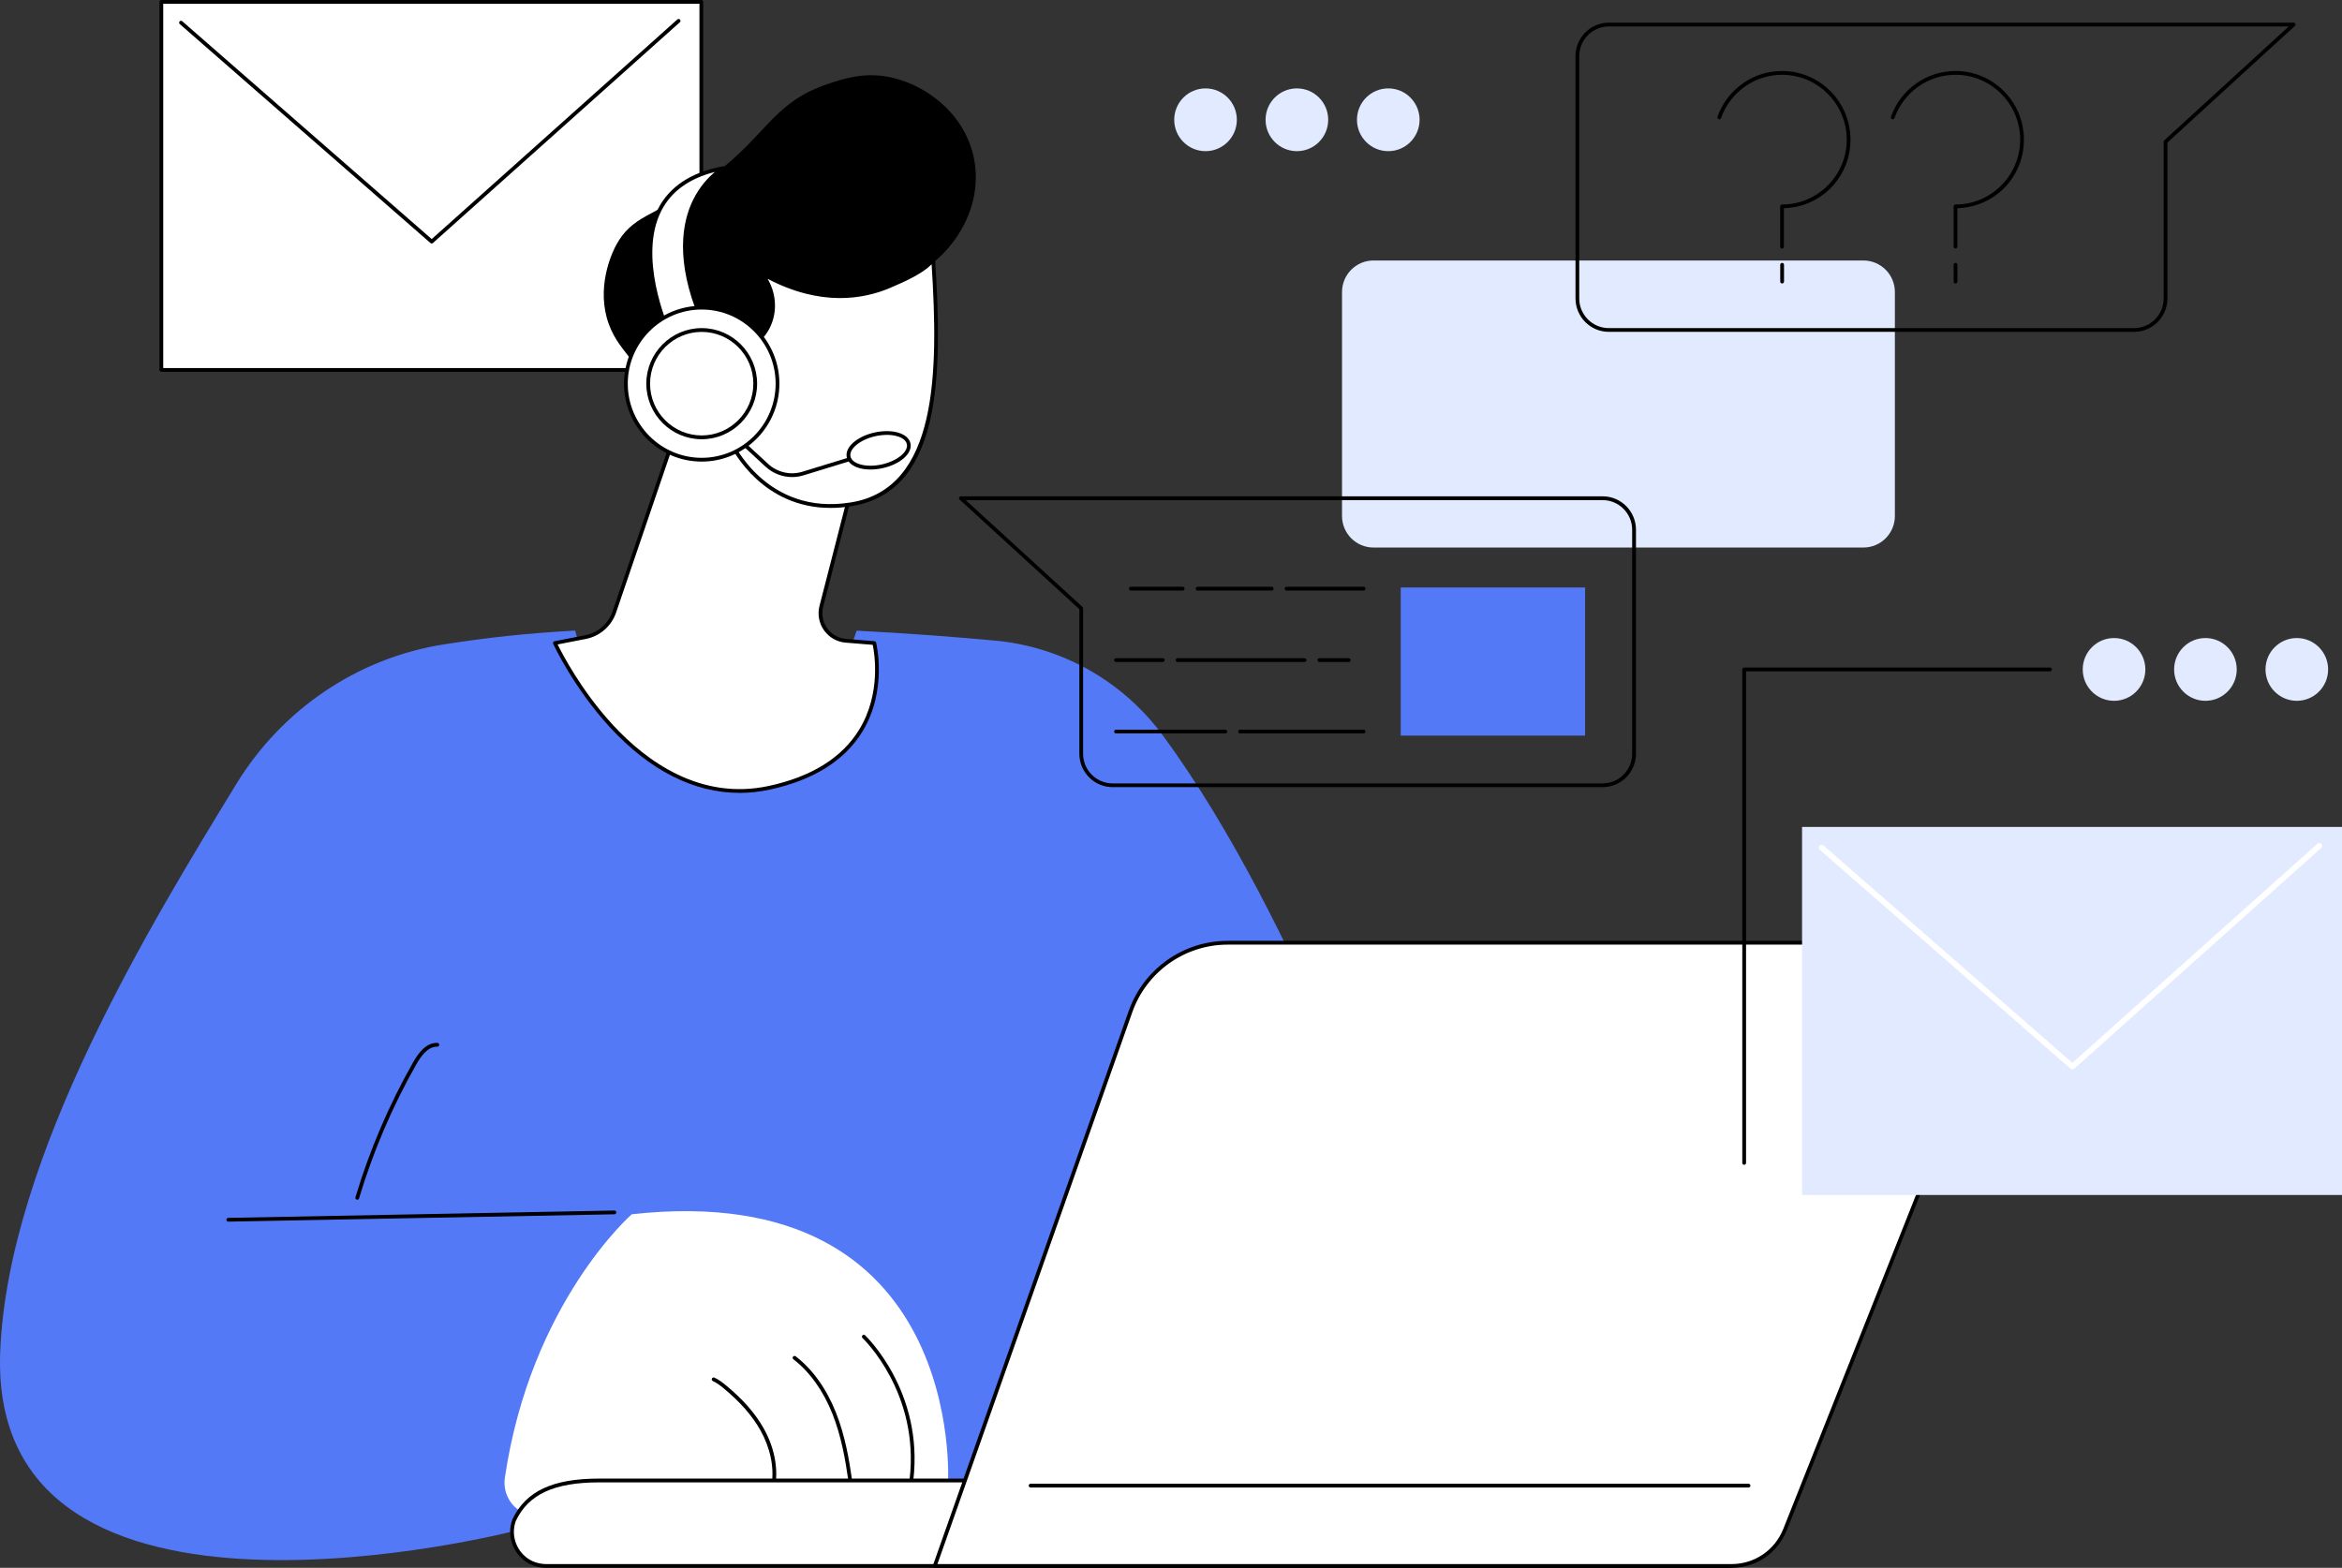 <svg xmlns="http://www.w3.org/2000/svg" width="466" height="312" viewBox="0 0 466 312" fill="none"><rect x="0" y="0" width="466" height="312" fill="#333333" stroke="none"/><g style="mix-blend-mode:luminosity" clip-path="url(#clip0_517_71)"><path d="M139.543 0.378H32.109V73.619H139.543V0.378Z" fill="white"></path><path d="M139.543 73.991H32.109C31.902 73.991 31.731 73.82 31.731 73.613V0.378C31.731 0.171 31.902 0 32.109 0H139.543C139.75 0 139.92 0.171 139.92 0.378V73.619C139.92 73.826 139.75 73.997 139.543 73.997V73.991ZM32.486 73.241H139.172V0.75H32.48V73.235L32.486 73.241Z" fill="black"></path><path d="M85.899 48.453C85.814 48.453 85.722 48.422 85.649 48.361L35.771 4.794C35.613 4.66 35.6 4.422 35.734 4.263C35.868 4.105 36.105 4.092 36.264 4.227L85.899 47.575L134.779 3.867C134.931 3.727 135.169 3.745 135.309 3.897C135.449 4.05 135.43 4.288 135.278 4.428L86.148 48.355C86.075 48.416 85.99 48.453 85.899 48.453Z" fill="black"></path><path d="M231.306 146.262C223.385 135.534 211.279 128.708 198.023 127.483C190.474 126.787 181.008 126.043 170.447 125.5C169.863 127.409 169.054 129.251 168.001 130.99C164.941 136.04 160.147 139.931 154.806 142.341C149.465 144.756 143.479 145.848 137.639 145.14C131.92 144.445 126.481 142.005 122.527 137.736C119.303 134.253 115.44 130.05 114.448 125.482C104.873 126.025 97.323 126.824 88.332 128.233C71.171 130.929 56.102 141.163 47.025 156.015C30.393 183.243 1.582 230.037 0.043 268.969C-2.439 331.719 102.403 304.656 102.403 304.656L213.268 296.191L279.377 244.883C279.377 244.883 258.803 183.505 231.3 146.256L231.306 146.262Z" fill="#5479F7"></path><path d="M100.462 294.019C99.684 299.307 105.019 303.388 109.892 301.222C119.85 296.8 130.636 294.568 141.526 294.678L188.63 295.153C188.63 295.153 192.305 234.282 125.709 241.638C125.709 241.638 105.615 259.173 100.462 294.025V294.019Z" fill="white"></path><path d="M153.93 295.763C153.93 295.763 153.894 295.763 153.875 295.763C153.669 295.733 153.529 295.544 153.559 295.336C154.058 291.915 153.255 288.115 151.308 284.632C149.678 281.723 147.269 278.978 143.941 276.239C143.302 275.715 142.615 275.178 141.842 274.836C141.654 274.751 141.568 274.531 141.648 274.342C141.733 274.153 141.952 274.068 142.14 274.147C143.004 274.525 143.74 275.105 144.416 275.66C147.816 278.453 150.286 281.265 151.965 284.266C153.997 287.889 154.824 291.86 154.301 295.446C154.277 295.635 154.113 295.769 153.93 295.769V295.763Z" fill="black"></path><path d="M169.157 294.885C168.974 294.885 168.81 294.751 168.786 294.562C168.214 290.518 167.393 285.779 165.629 281.345C163.804 276.752 161.121 273.007 157.866 270.5C157.702 270.372 157.671 270.14 157.799 269.975C157.927 269.811 158.158 269.78 158.322 269.908C161.68 272.494 164.448 276.355 166.322 281.07C168.117 285.578 168.95 290.366 169.528 294.458C169.559 294.666 169.413 294.855 169.212 294.885C169.193 294.885 169.175 294.885 169.157 294.885Z" fill="black"></path><path d="M181.354 294.885C181.354 294.885 181.324 294.885 181.312 294.885C181.105 294.86 180.959 294.671 180.983 294.47C183.04 277.166 171.736 266.377 171.621 266.273C171.469 266.133 171.463 265.895 171.603 265.742C171.743 265.59 171.98 265.584 172.132 265.724C172.247 265.834 183.83 276.873 181.725 294.562C181.701 294.751 181.543 294.891 181.354 294.891V294.885Z" fill="black"></path><path d="M343.211 311.628H108.785C107.398 311.628 106.004 311.268 104.861 310.481C102.178 308.633 101.247 305.321 102.312 302.479C105.074 296.666 110.792 294.617 119.236 294.617H358.59L355.482 303.083C353.565 308.218 348.674 311.622 343.205 311.622L343.211 311.628Z" fill="white"></path><path d="M108.785 312C107.233 312 105.804 311.579 104.648 310.786C101.916 308.902 100.809 305.431 101.959 302.345C104.63 296.727 109.953 294.239 119.236 294.239H358.59C358.712 294.239 358.828 294.3 358.901 294.397C358.967 294.501 358.986 294.629 358.943 294.745L355.834 303.211C353.876 308.469 348.802 312 343.205 312H108.785ZM119.236 294.995C110.281 294.995 105.165 297.356 102.646 302.644C101.63 305.376 102.622 308.481 105.074 310.17C106.102 310.878 107.379 311.25 108.785 311.25H343.211C348.492 311.25 353.285 307.914 355.135 302.955L358.055 294.995H119.242H119.236Z" fill="black"></path><path d="M344.537 311.628C349.228 311.628 353.438 308.761 355.177 304.394L396.679 199.937C397.78 197.168 397.439 194.026 395.772 191.556C394.106 189.086 391.319 187.61 388.344 187.61H244.27C235.589 187.61 227.85 193.093 224.949 201.303L185.996 311.634H344.543L344.537 311.628Z" fill="white"></path><path d="M344.537 312H185.99C185.868 312 185.753 311.939 185.686 311.841C185.613 311.744 185.601 311.616 185.637 311.5L224.59 201.169C227.534 192.831 235.442 187.226 244.264 187.226H388.338C391.441 187.226 394.331 188.763 396.077 191.337C397.816 193.91 398.169 197.174 397.026 200.065L355.524 304.522C353.723 309.06 349.41 311.994 344.537 311.994V312ZM186.519 311.25H344.537C349.1 311.25 353.139 308.505 354.831 304.254L396.332 199.796C397.391 197.137 397.062 194.136 395.462 191.764C393.862 189.397 391.204 187.982 388.344 187.982H244.27C235.765 187.982 228.142 193.386 225.301 201.425L186.525 311.256L186.519 311.25Z" fill="black"></path><path d="M347.914 296.019H205.068C204.861 296.019 204.691 295.849 204.691 295.641C204.691 295.434 204.861 295.263 205.068 295.263H347.914C348.121 295.263 348.291 295.434 348.291 295.641C348.291 295.849 348.121 296.019 347.914 296.019Z" fill="black"></path><path d="M45.431 243.108C45.224 243.108 45.06 242.943 45.054 242.742C45.054 242.534 45.212 242.364 45.419 242.358L122.241 240.894C122.448 240.881 122.618 241.052 122.625 241.26C122.625 241.467 122.466 241.638 122.26 241.644L45.438 243.108C45.438 243.108 45.438 243.108 45.431 243.108Z" fill="black"></path><path d="M71.085 238.741C71.049 238.741 71.012 238.741 70.976 238.723C70.775 238.662 70.666 238.454 70.726 238.253C73.519 228.921 77.376 219.9 82.182 211.434C83.155 209.726 84.7 207.457 87.03 207.537C87.237 207.543 87.401 207.72 87.395 207.927C87.389 208.134 87.207 208.299 87.006 208.293C85.102 208.22 83.709 210.269 82.832 211.812C78.051 220.229 74.224 229.195 71.444 238.473C71.396 238.637 71.25 238.741 71.085 238.741Z" fill="black"></path><path d="M135.966 81.536L122.241 121.779C121.365 124.353 119.181 126.256 116.523 126.775L110.415 127.964C110.415 127.964 126.305 162.554 153.078 156.759C179.852 150.965 173.963 127.964 173.963 127.964L168.299 127.507C164.911 127.232 162.581 123.957 163.432 120.651L169.802 95.918C169.802 95.918 143.856 74.942 135.966 81.53V81.536Z" fill="white"></path><path d="M147.147 157.784C138.137 157.784 129.347 153.368 121.426 144.799C114.15 136.924 110.111 128.214 110.068 128.129C110.02 128.025 110.02 127.903 110.074 127.8C110.129 127.696 110.22 127.623 110.336 127.605L116.444 126.415C118.968 125.921 121.049 124.104 121.882 121.664L135.607 81.42C135.631 81.353 135.667 81.298 135.722 81.256C143.752 74.546 168.962 94.778 170.033 95.638C170.149 95.729 170.197 95.882 170.161 96.022L163.791 120.755C163.414 122.225 163.7 123.774 164.576 125.006C165.452 126.238 166.821 127.019 168.324 127.141L173.987 127.598C174.145 127.611 174.279 127.727 174.322 127.879C174.346 127.971 176.664 137.363 171.56 145.646C168.019 151.392 161.82 155.259 153.145 157.138C151.138 157.571 149.136 157.79 147.141 157.79L147.147 157.784ZM110.956 128.245C111.863 130.093 115.708 137.51 121.986 144.298C128.592 151.447 139.336 159.352 152.993 156.4C161.455 154.57 167.49 150.819 170.921 145.256C175.393 138.01 173.981 129.867 173.653 128.324L168.263 127.885C166.535 127.745 164.972 126.854 163.962 125.439C162.958 124.024 162.629 122.249 163.061 120.566L169.364 96.071C167.016 94.211 143.588 75.937 136.276 81.762L122.588 121.902C121.669 124.591 119.37 126.604 116.584 127.147L110.95 128.245H110.956Z" fill="black"></path><path d="M193.789 31.497C196.131 43.11 187.122 53.638 179.329 55.578C179.055 55.645 178.775 55.706 178.507 55.767C178.343 56.34 178.136 56.919 177.875 57.487C174.809 64.214 166.03 67.49 158.663 66.819C156.528 69.112 153.741 72.302 150.791 76.34C141.368 89.228 134.676 83.433 124.888 70.673C123.586 68.972 121.706 66.806 120.726 63.208C118.792 56.065 122.138 49.631 122.564 48.838C125.758 42.909 129.87 43.129 138.91 37.042C152.653 27.783 152.89 20.714 164.704 16.712C167.831 15.657 171.767 14.376 176.676 15.279C183.824 16.597 191.934 22.33 193.789 31.497Z" fill="black"></path><path d="M145.316 87.795C145.316 87.795 151.965 103.196 169.382 100.347C186.799 97.505 187.237 75.285 185.686 51.674C183.946 53.907 180.046 55.621 176.968 56.932C164.442 62.275 153.176 55.273 151.521 54.376C154.502 58.054 154.508 63.044 151.996 66.429C150.609 68.295 147.993 69.643 143.369 69.722C143.369 69.722 141.161 62.324 134.591 66.618C128.021 70.912 130.466 89.021 145.316 87.795Z" fill="white"></path><path d="M165.233 101.073C151.923 101.073 145.967 89.99 145.091 88.191C138.648 88.63 133.611 85.385 131.598 79.481C129.821 74.278 131.05 68.49 134.39 66.306C136.452 64.959 138.332 64.58 139.969 65.184C142.256 66.026 143.333 68.508 143.637 69.344C147.524 69.234 150.231 68.179 151.697 66.209C154.216 62.824 154.021 58.06 151.229 54.62C151.113 54.48 151.12 54.279 151.229 54.144C151.345 54.004 151.539 53.968 151.697 54.053C151.783 54.102 151.898 54.163 152.032 54.242C162.836 60.317 171.475 58.877 176.822 56.596C179.541 55.437 183.642 53.687 185.388 51.448C185.485 51.327 185.643 51.278 185.795 51.32C185.941 51.369 186.051 51.497 186.057 51.656C186.763 62.409 187.194 74.644 185.011 83.891C182.65 93.894 177.552 99.401 169.443 100.725C167.965 100.969 166.559 101.079 165.233 101.079V101.073ZM145.316 87.422C145.462 87.422 145.602 87.508 145.663 87.648C145.73 87.801 152.409 102.744 169.321 99.981C186.58 97.163 186.75 74.199 185.369 52.601C183.496 54.474 180.284 55.938 177.114 57.292C171.791 59.561 163.311 61.024 152.732 55.48C154.818 59.018 154.703 63.422 152.294 66.66C150.651 68.874 147.646 70.027 143.369 70.1C143.369 70.1 143.369 70.1 143.363 70.1C143.199 70.1 143.053 69.99 143.004 69.832C142.992 69.801 142.055 66.752 139.695 65.886C138.289 65.373 136.641 65.727 134.791 66.935C131.719 68.941 130.624 74.345 132.297 79.237C134.226 84.873 139.074 87.935 145.279 87.422C145.292 87.422 145.298 87.422 145.31 87.422H145.316Z" fill="black"></path><path d="M144.294 81.207C144.136 81.207 143.99 81.109 143.941 80.951C143.558 79.822 143.156 78.657 142.469 77.688C141.727 76.651 140.723 76.016 139.713 75.943C139.506 75.931 139.348 75.748 139.366 75.54C139.378 75.333 139.561 75.174 139.768 75.193C140.997 75.278 142.207 76.028 143.077 77.248C143.832 78.303 144.251 79.523 144.653 80.707C144.72 80.902 144.616 81.115 144.422 81.182C144.379 81.195 144.343 81.201 144.3 81.201L144.294 81.207Z" fill="black"></path><path d="M144.014 33.455C144.014 33.455 129.973 40.878 139.664 63.714L133.423 67.105C133.423 67.105 119.309 37.889 144.014 33.455Z" fill="white"></path><path d="M133.423 67.477C133.386 67.477 133.344 67.477 133.307 67.459C133.21 67.428 133.131 67.355 133.082 67.264C132.778 66.635 125.727 51.808 130.904 41.622C133.204 37.096 137.59 34.224 143.941 33.083C144.117 33.052 144.3 33.156 144.361 33.333C144.422 33.51 144.343 33.699 144.184 33.791C144.148 33.809 140.729 35.669 138.515 40.231C136.464 44.452 135.065 51.93 140.005 63.568C140.078 63.744 140.005 63.952 139.841 64.043L133.599 67.434C133.544 67.465 133.484 67.477 133.423 67.477ZM142.274 34.211C137.14 35.498 133.544 38.097 131.579 41.964C127.005 50.966 132.553 64.238 133.599 66.581L139.19 63.543C134.287 51.796 135.759 44.184 137.87 39.853C139.239 37.047 141.015 35.236 142.274 34.205V34.211Z" fill="black"></path><path d="M157.617 94.936C155.688 94.936 153.79 94.217 152.342 92.881L142.457 83.762C142.305 83.622 142.292 83.384 142.432 83.232C142.572 83.079 142.81 83.067 142.962 83.207L152.847 92.326C154.672 94.009 157.282 94.607 159.655 93.875L174.717 89.252C174.918 89.191 175.125 89.301 175.186 89.502C175.247 89.703 175.137 89.911 174.936 89.972L159.874 94.595C159.131 94.82 158.371 94.936 157.611 94.936H157.617Z" fill="black"></path><path d="M175.526 92.801C178.825 92.078 181.188 90.064 180.804 88.304C180.42 86.543 177.435 85.702 174.136 86.425C170.837 87.148 168.474 89.161 168.858 90.922C169.242 92.682 172.227 93.524 175.526 92.801Z" fill="white"></path><path d="M173.202 93.436C172.412 93.436 171.663 93.345 170.994 93.156C169.595 92.759 168.707 91.997 168.488 91.003C168.056 89.008 170.495 86.843 174.048 86.062C175.703 85.703 177.339 85.703 178.653 86.075C180.052 86.471 180.941 87.233 181.16 88.228C181.592 90.222 179.152 92.387 175.599 93.168C174.784 93.345 173.969 93.436 173.196 93.436H173.202ZM176.457 86.544C175.739 86.544 174.979 86.63 174.218 86.794C171.183 87.459 168.895 89.313 169.23 90.838C169.382 91.546 170.088 92.113 171.207 92.424C172.406 92.759 173.914 92.766 175.453 92.424C178.489 91.759 180.776 89.905 180.442 88.38C180.29 87.673 179.584 87.105 178.465 86.794C177.862 86.624 177.181 86.538 176.463 86.538L176.457 86.544Z" fill="black"></path><path d="M139.622 91.478C147.951 91.478 154.703 84.706 154.703 76.352C154.703 67.997 147.951 61.225 139.622 61.225C131.293 61.225 124.541 67.997 124.541 76.352C124.541 84.706 131.293 91.478 139.622 91.478Z" fill="white"></path><path d="M139.622 91.856C131.099 91.856 124.164 84.903 124.164 76.352C124.164 67.8 131.099 60.847 139.622 60.847C148.145 60.847 155.08 67.8 155.08 76.352C155.08 84.903 148.145 91.856 139.622 91.856ZM139.622 61.597C131.512 61.597 124.912 68.215 124.912 76.352C124.912 84.488 131.512 91.106 139.622 91.106C147.731 91.106 154.332 84.488 154.332 76.352C154.332 68.215 147.731 61.597 139.622 61.597Z" fill="black"></path><path d="M139.622 87.031C145.501 87.031 150.268 82.25 150.268 76.351C150.268 70.453 145.501 65.671 139.622 65.671C133.742 65.671 128.976 70.453 128.976 76.351C128.976 82.25 133.742 87.031 139.622 87.031Z" fill="white"></path><path d="M139.622 87.41C133.544 87.41 128.599 82.451 128.599 76.352C128.599 70.252 133.544 65.293 139.622 65.293C145.699 65.293 150.645 70.252 150.645 76.352C150.645 82.451 145.699 87.41 139.622 87.41ZM139.622 66.05C133.958 66.05 129.347 70.673 129.347 76.352C129.347 82.03 133.958 86.653 139.622 86.653C145.285 86.653 149.897 82.03 149.897 76.352C149.897 70.673 145.285 66.05 139.622 66.05Z" fill="black"></path><path d="M273.288 51.838H370.775C374.231 51.838 377.035 54.65 377.035 58.115V102.683C377.035 106.147 374.231 108.959 370.775 108.959H273.288C269.832 108.959 267.028 106.147 267.028 102.683V58.115C267.028 54.65 269.832 51.838 273.288 51.838Z" fill="#E2EAFF"></path><path d="M424.638 66.038H320.118C316.462 66.038 313.487 63.055 313.487 59.383V11.162C313.487 7.496 316.462 4.507 320.118 4.507H456.376C456.528 4.507 456.668 4.605 456.723 4.745C456.777 4.885 456.741 5.056 456.625 5.16L431.269 28.362V59.383C431.269 63.049 428.295 66.038 424.638 66.038ZM320.112 5.264C316.87 5.264 314.23 7.911 314.23 11.168V59.389C314.23 62.64 316.87 65.293 320.112 65.293H424.632C427.875 65.293 430.515 62.646 430.515 59.389V28.203C430.515 28.1 430.558 27.996 430.637 27.923L455.403 5.264H320.112Z" fill="black"></path><path d="M354.587 49.472C354.38 49.472 354.21 49.301 354.21 49.093V41.073C354.21 40.865 354.38 40.695 354.587 40.695C361.681 40.695 367.454 34.907 367.454 27.788C367.454 20.671 361.681 14.882 354.587 14.882C349.143 14.882 344.264 18.341 342.451 23.488C342.384 23.684 342.171 23.787 341.97 23.72C341.775 23.653 341.672 23.434 341.739 23.238C343.655 17.792 348.82 14.126 354.581 14.126C362.088 14.126 368.196 20.25 368.196 27.782C368.196 35.315 362.289 41.231 354.952 41.433V49.081C354.952 49.289 354.782 49.459 354.575 49.459L354.587 49.472Z" fill="black"></path><path d="M354.599 56.413C354.393 56.413 354.222 56.242 354.222 56.035V52.692C354.222 52.485 354.393 52.314 354.599 52.314C354.806 52.314 354.977 52.485 354.977 52.692V56.035C354.977 56.242 354.806 56.413 354.599 56.413Z" fill="black"></path><path d="M389.099 49.472C388.892 49.472 388.722 49.301 388.722 49.093V41.073C388.722 40.865 388.892 40.695 389.099 40.695C396.192 40.695 401.965 34.907 401.965 27.788C401.965 20.671 396.192 14.882 389.099 14.882C383.654 14.882 378.775 18.341 376.962 23.488C376.895 23.684 376.682 23.787 376.482 23.72C376.287 23.653 376.184 23.434 376.251 23.238C378.167 17.792 383.332 14.126 389.093 14.126C396.6 14.126 402.708 20.25 402.708 27.782C402.708 35.315 396.801 41.231 389.464 41.433V49.081C389.464 49.289 389.294 49.459 389.087 49.459L389.099 49.472Z" fill="black"></path><path d="M389.105 56.413C388.898 56.413 388.728 56.242 388.728 56.035V52.692C388.728 52.485 388.898 52.314 389.105 52.314C389.312 52.314 389.482 52.485 389.482 52.692V56.035C389.482 56.242 389.312 56.413 389.105 56.413Z" fill="black"></path><path d="M318.883 156.643H221.396C217.74 156.643 214.765 153.661 214.765 149.989V121.218L190.942 99.419C190.826 99.316 190.79 99.151 190.845 99.004C190.899 98.858 191.039 98.767 191.191 98.767H318.889C322.546 98.767 325.52 101.749 325.52 105.421V149.989C325.52 153.655 322.546 156.643 318.889 156.643H318.883ZM192.152 99.523L215.385 120.779C215.464 120.852 215.507 120.95 215.507 121.06V149.995C215.507 153.246 218.147 155.899 221.39 155.899H318.877C322.12 155.899 324.76 153.252 324.76 149.995V105.427C324.76 102.176 322.12 99.523 318.877 99.523H192.146H192.152Z" fill="black"></path><path d="M315.398 116.912H278.708V146.384H315.398V116.912Z" fill="#5479F7"></path><path d="M271.317 117.522H255.992C255.786 117.522 255.615 117.351 255.615 117.144C255.615 116.936 255.786 116.766 255.992 116.766H271.317C271.524 116.766 271.694 116.936 271.694 117.144C271.694 117.351 271.524 117.522 271.317 117.522Z" fill="black"></path><path d="M253.036 117.522H238.29C238.083 117.522 237.912 117.351 237.912 117.144C237.912 116.936 238.083 116.766 238.29 116.766H253.036C253.243 116.766 253.413 116.936 253.413 117.144C253.413 117.351 253.243 117.522 253.036 117.522Z" fill="black"></path><path d="M235.333 117.522H225.009C224.802 117.522 224.632 117.351 224.632 117.144C224.632 116.936 224.802 116.766 225.009 116.766H235.333C235.54 116.766 235.71 116.936 235.71 117.144C235.71 117.351 235.54 117.522 235.333 117.522Z" fill="black"></path><path d="M268.36 131.74H262.526C262.319 131.74 262.149 131.569 262.149 131.362C262.149 131.154 262.319 130.983 262.526 130.983H268.36C268.567 130.983 268.737 131.154 268.737 131.362C268.737 131.569 268.567 131.74 268.36 131.74Z" fill="black"></path><path d="M259.576 131.74H234.311C234.104 131.74 233.934 131.569 233.934 131.362C233.934 131.154 234.104 130.983 234.311 130.983H259.576C259.782 130.983 259.953 131.154 259.953 131.362C259.953 131.569 259.782 131.74 259.576 131.74Z" fill="black"></path><path d="M231.354 131.74H222.053C221.846 131.74 221.676 131.569 221.676 131.362C221.676 131.154 221.846 130.983 222.053 130.983H231.354C231.561 130.983 231.732 131.154 231.732 131.362C231.732 131.569 231.561 131.74 231.354 131.74Z" fill="black"></path><path d="M271.317 145.957H246.752C246.545 145.957 246.374 145.786 246.374 145.579C246.374 145.371 246.545 145.201 246.752 145.201H271.317C271.524 145.201 271.694 145.371 271.694 145.579C271.694 145.786 271.524 145.957 271.317 145.957Z" fill="black"></path><path d="M243.801 145.957H222.059C221.852 145.957 221.682 145.786 221.682 145.579C221.682 145.371 221.852 145.201 222.059 145.201H243.801C244.008 145.201 244.178 145.371 244.178 145.579C244.178 145.786 244.008 145.957 243.801 145.957Z" fill="black"></path><path d="M457.009 139.462C460.449 139.462 463.238 136.665 463.238 133.216C463.238 129.767 460.449 126.97 457.009 126.97C453.568 126.97 450.779 129.767 450.779 133.216C450.779 136.665 453.568 139.462 457.009 139.462Z" fill="#E2EAFF"></path><path d="M438.825 139.462C442.266 139.462 445.055 136.665 445.055 133.216C445.055 129.767 442.266 126.97 438.825 126.97C435.385 126.97 432.596 129.767 432.596 133.216C432.596 136.665 435.385 139.462 438.825 139.462Z" fill="#E2EAFF"></path><path d="M420.642 139.462C424.082 139.462 426.871 136.665 426.871 133.216C426.871 129.767 424.082 126.97 420.642 126.97C417.201 126.97 414.412 129.767 414.412 133.216C414.412 136.665 417.201 139.462 420.642 139.462Z" fill="#E2EAFF"></path><path d="M347.05 231.794C346.843 231.794 346.673 231.623 346.673 231.416V133.216C346.673 133.009 346.843 132.838 347.05 132.838H407.897C408.104 132.838 408.274 133.009 408.274 133.216C408.274 133.423 408.104 133.594 407.897 133.594H347.421V231.422C347.421 231.629 347.251 231.8 347.044 231.8L347.05 231.794Z" fill="black"></path><path d="M276.232 30.082C279.673 30.082 282.462 27.285 282.462 23.836C282.462 20.387 279.673 17.59 276.232 17.59C272.792 17.59 270.003 20.387 270.003 23.836C270.003 27.285 272.792 30.082 276.232 30.082Z" fill="#E2EAFF"></path><path d="M258.049 30.082C261.489 30.082 264.278 27.285 264.278 23.836C264.278 20.387 261.489 17.59 258.049 17.59C254.608 17.59 251.819 20.387 251.819 23.836C251.819 27.285 254.608 30.082 258.049 30.082Z" fill="#E2EAFF"></path><path d="M239.871 30.082C243.312 30.082 246.101 27.285 246.101 23.836C246.101 20.387 243.312 17.59 239.871 17.59C236.431 17.59 233.642 20.387 233.642 23.836C233.642 27.285 236.431 30.082 239.871 30.082Z" fill="#E2EAFF"></path><path d="M466 164.561H358.566V237.802H466V164.561Z" fill="#E2EAFF"></path><path d="M412.362 212.825C412.228 212.825 412.1 212.776 411.991 212.685L362.106 169.117C361.869 168.91 361.851 168.556 362.052 168.324C362.259 168.092 362.611 168.062 362.843 168.269L412.35 211.507L461.109 167.909C461.34 167.702 461.699 167.72 461.9 167.952C462.107 168.184 462.088 168.544 461.857 168.745L412.727 212.672C412.618 212.77 412.49 212.813 412.35 212.813L412.362 212.825Z" fill="white"></path></g><defs><clipPath id="clip0_517_71"><rect width="466" height="312" fill="white"></rect></clipPath></defs></svg>